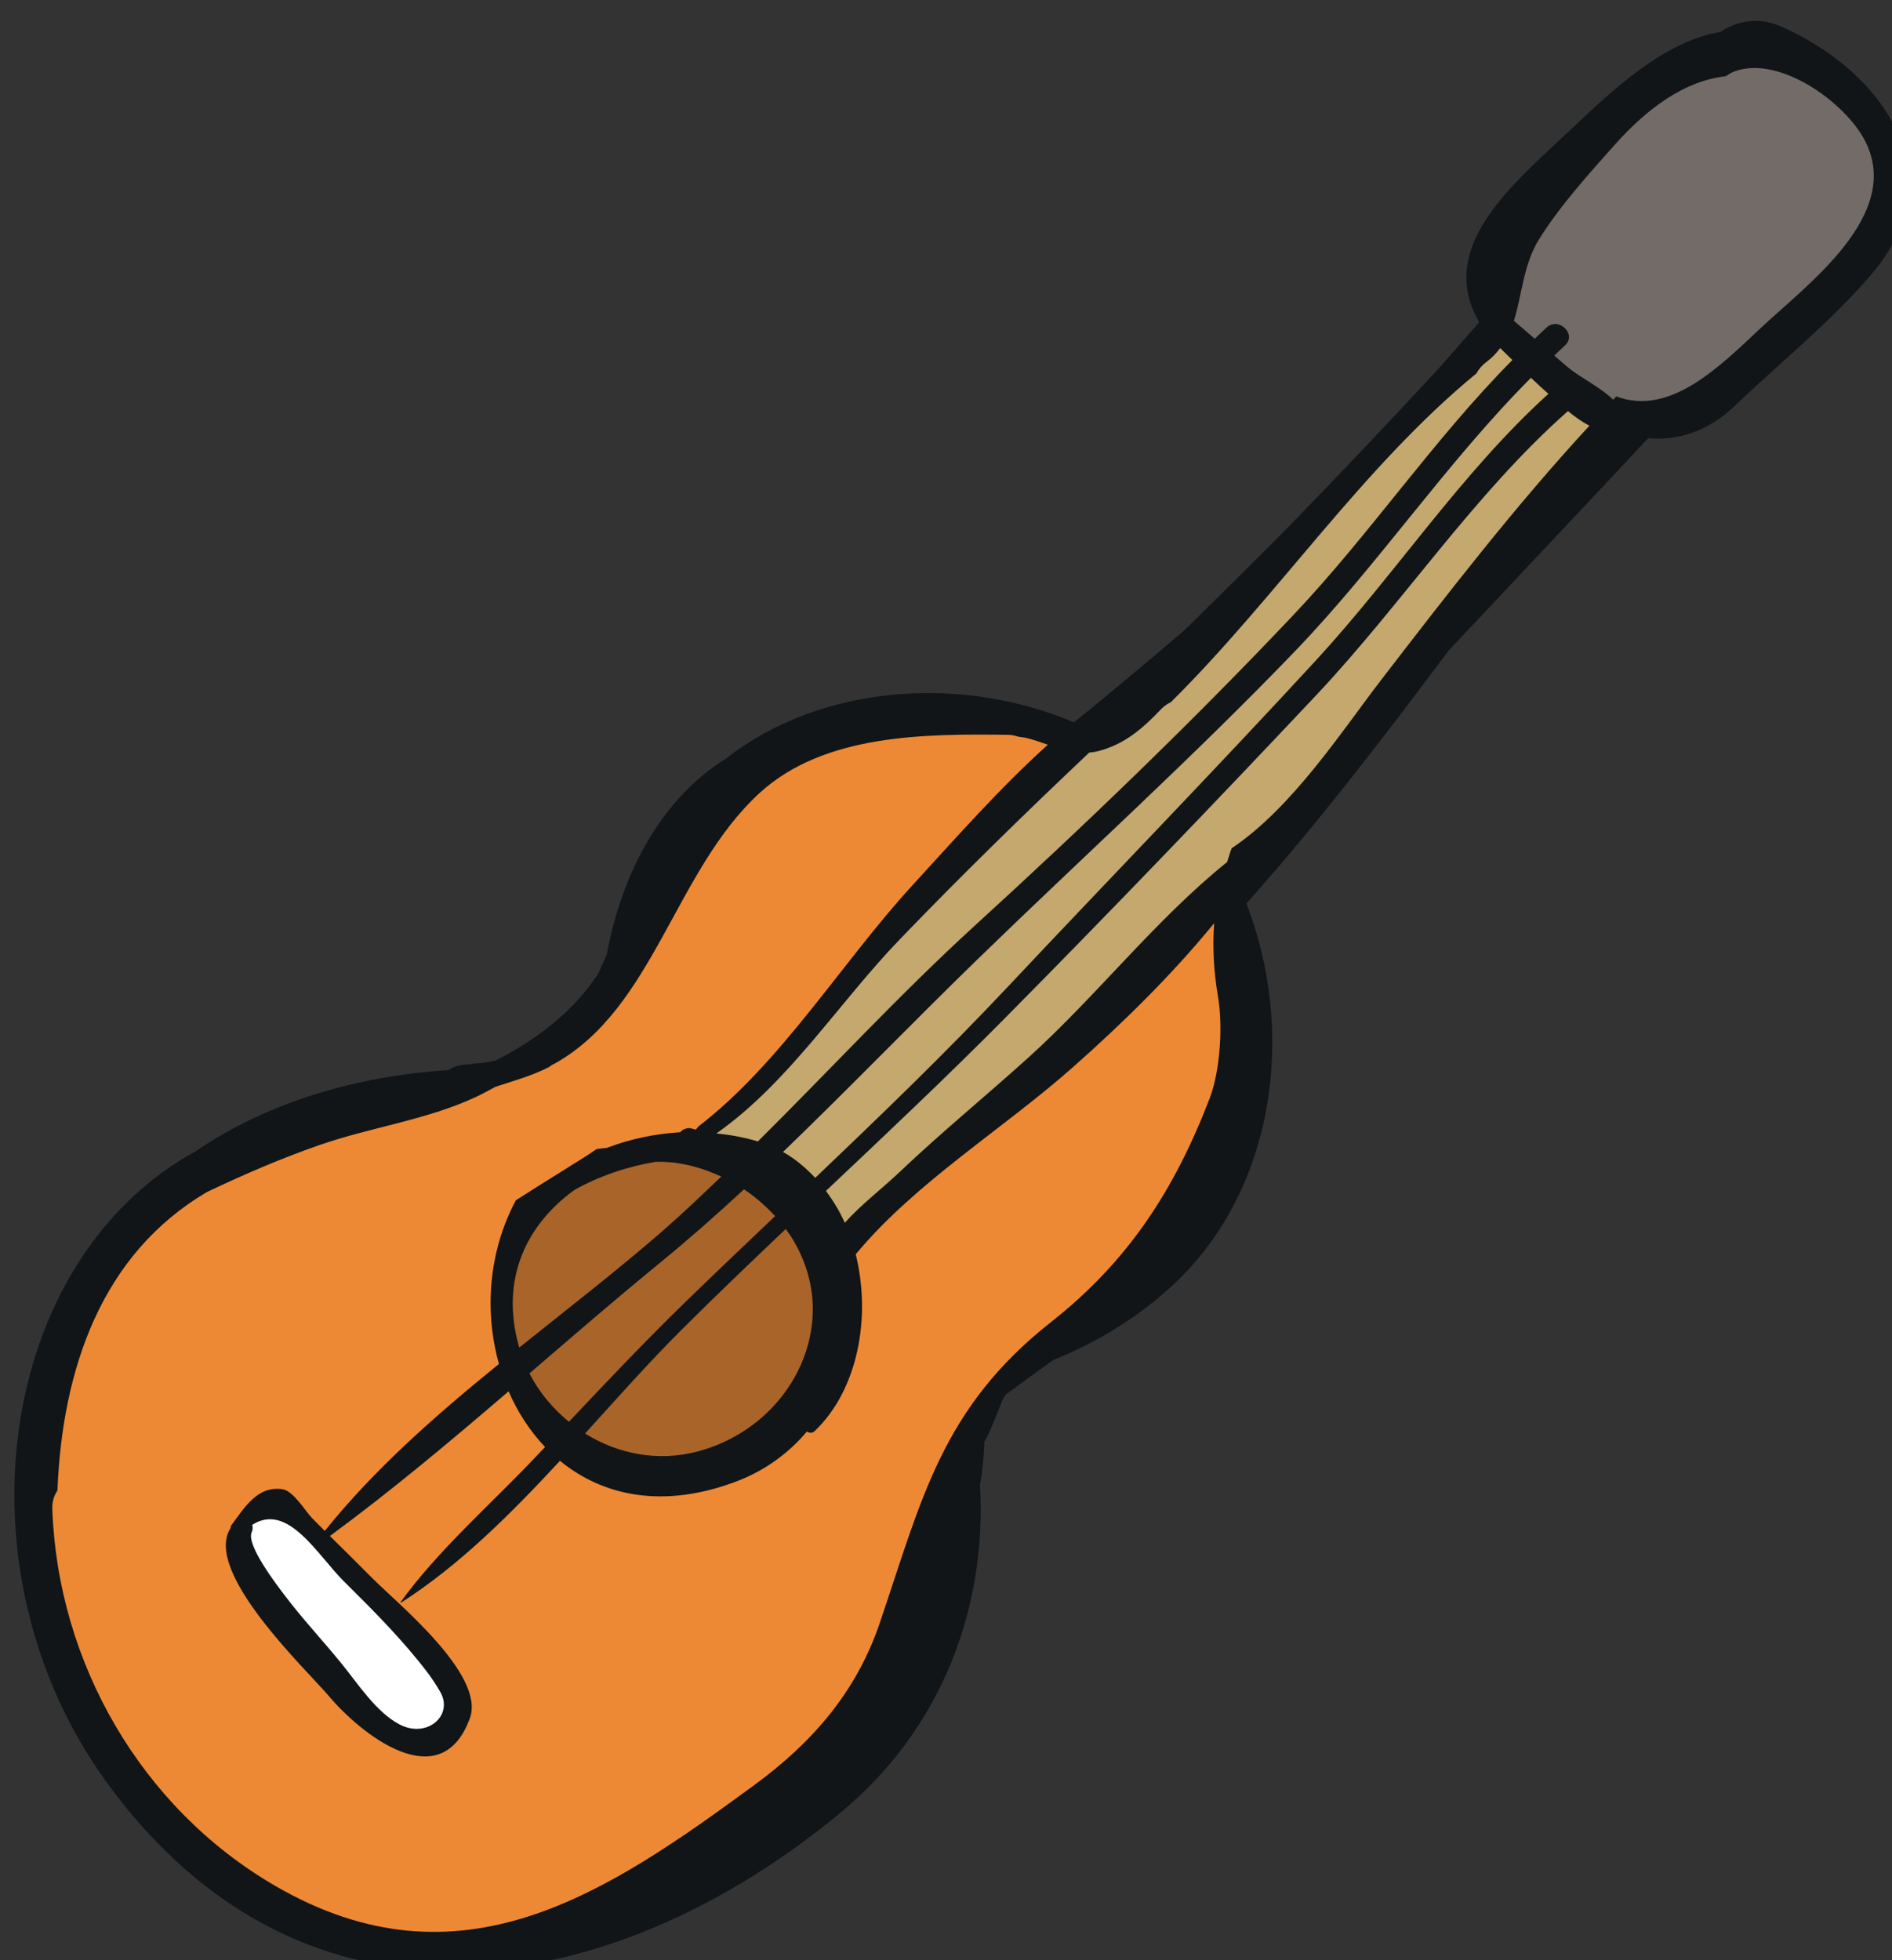 <svg xmlns="http://www.w3.org/2000/svg" xmlns:xlink="http://www.w3.org/1999/xlink" xmlns:serif="http://www.serif.com/" width="100%" height="100%" viewBox="0 0 83 86" xml:space="preserve" style="fill-rule:evenodd;clip-rule:evenodd;stroke-linejoin:round;stroke-miterlimit:2;"><rect x="0" y="0" width="83" height="86" fill="#333333" stroke="none"/> <g transform="matrix(1,0,0,1,-96,-3671)"> <g transform="matrix(4.986,0,0,6.425,383.959,122.078)"> <g id="Kiko-Gitarre" transform="matrix(0.057,0,0,0.044,-73.537,502.832)"> <g transform="matrix(4.167,0,0,4.167,0,-1503.53)"> <path d="M102.674,683.695C102.674,683.695 104.155,681.763 105.765,680.54C107.374,679.318 111.365,675.97 112.073,673.395C112.781,670.82 112.974,667.729 112.652,666.12C112.331,664.51 112.267,663.223 112.267,663.223L106.987,658.459C106.987,658.459 97.587,655.949 94.24,659.232C90.892,662.515 90.57,665.992 89.154,667.601C87.738,669.21 84.39,671.205 81.751,671.978C79.111,672.75 72.738,673.459 70.227,678.352C67.716,683.244 65.786,690.326 72.223,698.759C78.661,707.193 91.794,702.88 95.914,698.245C100.034,693.609 101.966,689.295 102.095,687.171C102.224,685.047 102.287,684.274 102.674,683.695Z" style="fill:rgb(237,137,53);fill-rule:nonzero;"></path> </g> <g transform="matrix(4.167,0,0,4.167,0,-1503.53)"> <path d="M91.096,685.732C87.629,685.732 84.819,683.079 84.819,679.807C84.819,676.534 87.629,673.88 91.096,673.88C94.563,673.88 97.374,676.534 97.374,679.807C97.374,683.079 94.563,685.732 91.096,685.732Z" style="fill:rgb(169,100,41);fill-rule:nonzero;"></path> </g> <g transform="matrix(4.167,0,0,4.167,0,-1503.53)"> <path d="M92.215,673.566C92.215,673.566 96.907,668.789 98.248,667.198C99.588,665.606 106.293,658.735 107.885,657.478C109.477,656.221 121.878,642.982 121.878,642.982L126.486,646.333C126.486,646.333 119.279,655.3 118.274,656.892C117.27,658.484 102.857,672.812 102.857,672.812C101.265,673.985 97.243,677.42 97.243,677.42C97.243,677.42 95.148,673.398 92.215,673.566Z" style="fill:rgb(196,168,110);fill-rule:nonzero;"></path> </g> <g transform="matrix(4.167,0,0,4.167,0,-1503.53)"> <path d="M75.288,688.857C75.288,688.857 74.866,689.09 75.288,688.295C75.71,687.5 76.458,686.939 76.458,686.939L81.978,691.992L83.289,694.144C83.289,694.144 83.662,695.126 83.007,695.5C82.353,695.874 80.902,695.873 80.387,695.266C79.873,694.659 75.427,689.512 75.288,688.857Z" style="fill:white;fill-rule:nonzero;"></path> </g> <g transform="matrix(4.167,0,0,4.167,0,-1503.53)"> <path d="M127.818,646.321C127.818,646.321 126.609,647.012 125.4,646.235C124.191,645.457 121.903,643.428 121.903,642.522C121.903,641.616 121.817,640.407 122.638,639.371C123.458,638.334 128.119,633.067 130.84,633.024C133.56,632.981 135.503,634.19 135.935,635.83C136.366,637.471 136.711,639.199 135.805,640.364C134.898,641.529 129.502,646.105 127.818,646.321Z" style="fill:rgb(114,107,103);fill-rule:nonzero;"></path> </g> <g transform="matrix(4.167,0,0,4.167,0,-1503.53)"> <path d="M131.678,643.17C130.155,644.606 128.32,646.472 126.321,645.721L126.209,645.844C125.733,645.373 124.999,645.026 124.537,644.641C124.364,644.497 124.197,644.347 124.027,644.2C124.159,644.077 124.283,643.946 124.418,643.826C124.876,643.414 124.2,642.743 123.744,643.152C123.593,643.288 123.451,643.434 123.303,643.574C123.047,643.349 122.79,643.125 122.53,642.905C122.837,641.93 122.878,640.812 123.462,639.869C124.221,638.642 125.319,637.414 126.284,636.329C127.47,634.996 128.853,633.964 130.377,633.797C130.476,633.732 130.571,633.664 130.696,633.618C132.361,632.993 134.832,634.78 135.555,636.235C136.916,638.976 133.409,641.538 131.678,643.17ZM117.607,656.288C116.142,658.205 114.319,661.038 112.076,662.549C112.007,662.718 111.966,662.891 111.907,663.061C109.246,665.217 107.075,668.045 104.549,670.341C102.979,671.767 101.341,673.112 99.806,674.577C99.111,675.241 98.364,675.803 97.745,676.496C97.557,676.069 97.316,675.676 97.046,675.309C99.284,673.185 101.523,671.063 103.689,668.864C107.581,664.91 111.425,660.888 115.217,656.838C118.401,653.436 121.045,649.365 124.534,646.266C124.783,646.473 125.052,646.672 125.33,646.809C122.579,649.807 120.092,653.043 117.607,656.288ZM75.793,687.747C77.118,686.887 78.218,688.881 79.187,689.846C80.276,690.93 81.387,692.049 82.314,693.28C82.469,693.492 82.612,693.711 82.744,693.94C83.282,694.823 82.281,695.721 81.251,695.178C80.387,694.723 79.71,693.663 79.11,692.92C78.419,692.065 77.671,691.265 77.008,690.386C76.74,690.03 75.558,688.497 75.775,688.02C75.82,687.92 75.818,687.829 75.793,687.747ZM111.259,671.868C109.96,675.262 108.258,677.918 105.385,680.194C101.33,683.405 100.597,686.796 99.035,691.417C98.172,693.971 96.542,695.852 94.401,697.431C88.93,701.465 83.498,705.191 76.643,701.189C71.676,698.288 68.59,692.877 68.389,687.155C68.379,686.884 68.452,686.655 68.579,686.468C68.759,681.953 70.204,677.661 74.124,675.348C75.474,674.702 76.844,674.106 78.269,673.607C80.16,672.943 82.256,672.667 84.071,671.815C84.323,671.697 84.563,671.562 84.806,671.432C85.194,671.305 85.569,671.19 85.969,671.048C86.255,670.947 86.527,670.83 86.784,670.698L86.893,670.621L87.019,670.557C90.675,668.481 91.455,663.387 94.58,660.498C96.98,658.28 100.746,658.287 103.784,658.323C103.924,658.325 104.054,658.353 104.176,658.394L104.435,658.43C104.712,658.497 104.989,658.595 105.267,658.691C103.476,660.315 101.867,662.157 100.249,663.93C97.639,666.791 95.379,670.552 92.322,672.909L92.228,673.026L92.006,672.969C91.846,672.969 91.726,673.032 91.646,673.125C90.724,673.18 89.798,673.372 88.934,673.705C88.809,673.72 88.684,673.734 88.558,673.748C88.43,673.83 88.308,673.922 88.179,674.002C88.044,674.085 87.914,674.172 87.779,674.255C87.661,674.324 87.547,674.399 87.433,674.474C86.807,674.866 86.179,675.257 85.562,675.657C84.545,677.562 84.39,679.796 84.934,681.754C82.591,683.667 80.326,685.665 78.483,687.97C78.32,687.806 78.154,687.645 77.995,687.477C77.775,687.246 77.316,686.481 76.924,686.42C75.997,686.276 75.513,687.089 75.008,687.781L74.991,687.866C73.958,689.497 77.826,693.157 78.635,694.124C79.793,695.507 82.767,697.931 83.856,694.951C84.448,693.328 81.154,690.66 80.214,689.702C79.705,689.183 79.186,688.674 78.672,688.161C80.946,686.482 83.128,684.639 85.292,682.773C85.625,683.548 86.081,684.252 86.642,684.846C86.508,684.988 86.376,685.129 86.242,685.271C84.586,687.027 82.695,688.675 81.282,690.634L81.297,690.65C83.454,689.264 85.364,687.35 87.195,685.36C88.777,686.669 91.023,687.169 93.758,686.118C94.805,685.715 95.673,685.068 96.343,684.27C96.424,684.329 96.54,684.34 96.631,684.252C98.232,682.719 98.73,680.015 98.15,677.669C100.365,674.989 103.612,673.002 106.188,670.709C108.003,669.094 109.844,667.287 111.428,665.338C111.366,666.181 111.402,667.077 111.571,668.082C111.753,669.165 111.654,670.832 111.259,671.868ZM95.456,673.859C97.874,671.519 100.204,669.088 102.615,666.73C106.555,662.876 110.621,659.186 114.433,655.198C117.516,651.971 120.024,648.194 123.163,645.028C123.376,645.23 123.59,645.43 123.809,645.625C120.593,648.553 118.147,652.328 115.217,655.53C111.468,659.627 107.603,663.621 103.811,667.678C101.506,670.144 99.085,672.491 96.649,674.823C96.301,674.448 95.91,674.114 95.456,673.859ZM91.709,680.471C92.973,679.205 94.261,677.965 95.555,676.73L95.717,676.95C96.214,677.719 96.485,678.545 96.548,679.363L96.548,679.372C96.72,681.86 94.986,684.29 92.295,685.013C90.817,685.407 89.335,685.104 88.124,684.344C89.328,683.009 90.507,681.674 91.709,680.471ZM85.688,681.142L85.668,681.08C84.982,678.611 85.934,676.578 87.728,675.275C88.651,674.754 89.68,674.405 90.734,674.226C91.554,674.201 92.392,674.41 93.169,674.775C92.46,675.455 91.754,676.137 91.013,676.786C89.319,678.267 87.493,679.688 85.688,681.142ZM90.898,677.988C91.968,677.108 93.002,676.19 94.012,675.25C94.436,675.536 94.822,675.874 95.163,676.248C94.073,677.289 92.984,678.332 91.904,679.385C90.402,680.849 88.962,682.377 87.526,683.908C86.932,683.416 86.423,682.814 86.065,682.105C87.671,680.715 89.273,679.323 90.898,677.988ZM106.799,658.985C106.909,658.976 107.021,658.959 107.134,658.93C108.103,658.678 108.773,658.097 109.449,657.381C109.569,657.254 109.697,657.167 109.828,657.104C113.758,653.184 116.915,648.357 121.14,644.866C121.228,644.707 121.351,644.559 121.519,644.433C121.724,644.28 121.885,644.106 122.023,643.921C122.174,644.07 122.325,644.217 122.475,644.365C119.561,647.318 117.226,650.817 114.381,653.842C110.604,657.859 106.634,661.692 102.573,665.419C99.776,667.987 97.211,670.788 94.525,673.467C94.034,673.317 93.517,673.221 92.988,673.17C95.681,671.264 97.516,668.306 99.784,665.939C102.075,663.547 104.411,661.254 106.799,658.985ZM136.118,634.82C135.26,633.619 133.933,632.614 132.442,631.948C131.604,631.572 130.789,631.732 130.177,632.145C128.1,632.501 126.239,634.257 124.641,635.778C122.548,637.767 119.636,640.128 121.226,642.916L121.231,642.975C120.748,643.524 120.274,644.081 119.792,644.629C117.95,646.629 116.09,648.61 114.221,650.535C112.975,651.811 111.665,653.097 110.355,654.402C109.213,655.395 108.017,656.385 106.824,657.383C106.623,657.538 106.426,657.698 106.23,657.859C102.105,656.092 96.886,656.424 93.343,659.208C90.986,660.682 89.496,663.404 88.927,666.511C88.822,666.75 88.713,666.989 88.606,667.227C88.426,667.485 88.248,667.742 88.042,667.985C87.157,669.028 86.031,669.828 84.809,670.454C84.532,670.52 84.251,670.565 83.96,670.567L83.96,670.585C83.835,670.595 83.717,670.595 83.59,670.614C83.382,670.642 83.203,670.707 83.067,670.811C79.671,671.027 76.367,672.002 73.711,673.824C66.298,677.908 64.763,689.463 70.353,697.264C77.721,707.552 89.153,705.487 97.586,698.465C101.398,695.292 103.015,690.73 102.753,686.244C102.852,685.717 102.896,685.192 102.915,684.657L102.915,684.647L103.015,684.478C103.231,684.018 103.412,683.521 103.619,683.023L103.719,682.882C104.342,682.442 104.946,681.962 105.507,681.587C107.168,680.92 108.694,679.954 109.958,678.761C113.742,675.166 114.438,669.299 112.622,664.606C115.277,661.611 117.715,658.411 120.117,655.181C122.582,652.543 125.047,649.924 127.504,647.277C128.632,647.38 129.743,647.004 130.709,646.076C132.397,644.452 134.258,642.958 135.775,641.175C137.671,638.951 137.437,636.651 136.118,634.82Z" style="fill:rgb(17,21,23);fill-rule:nonzero;"></path> </g> </g> </g> </g> </svg>